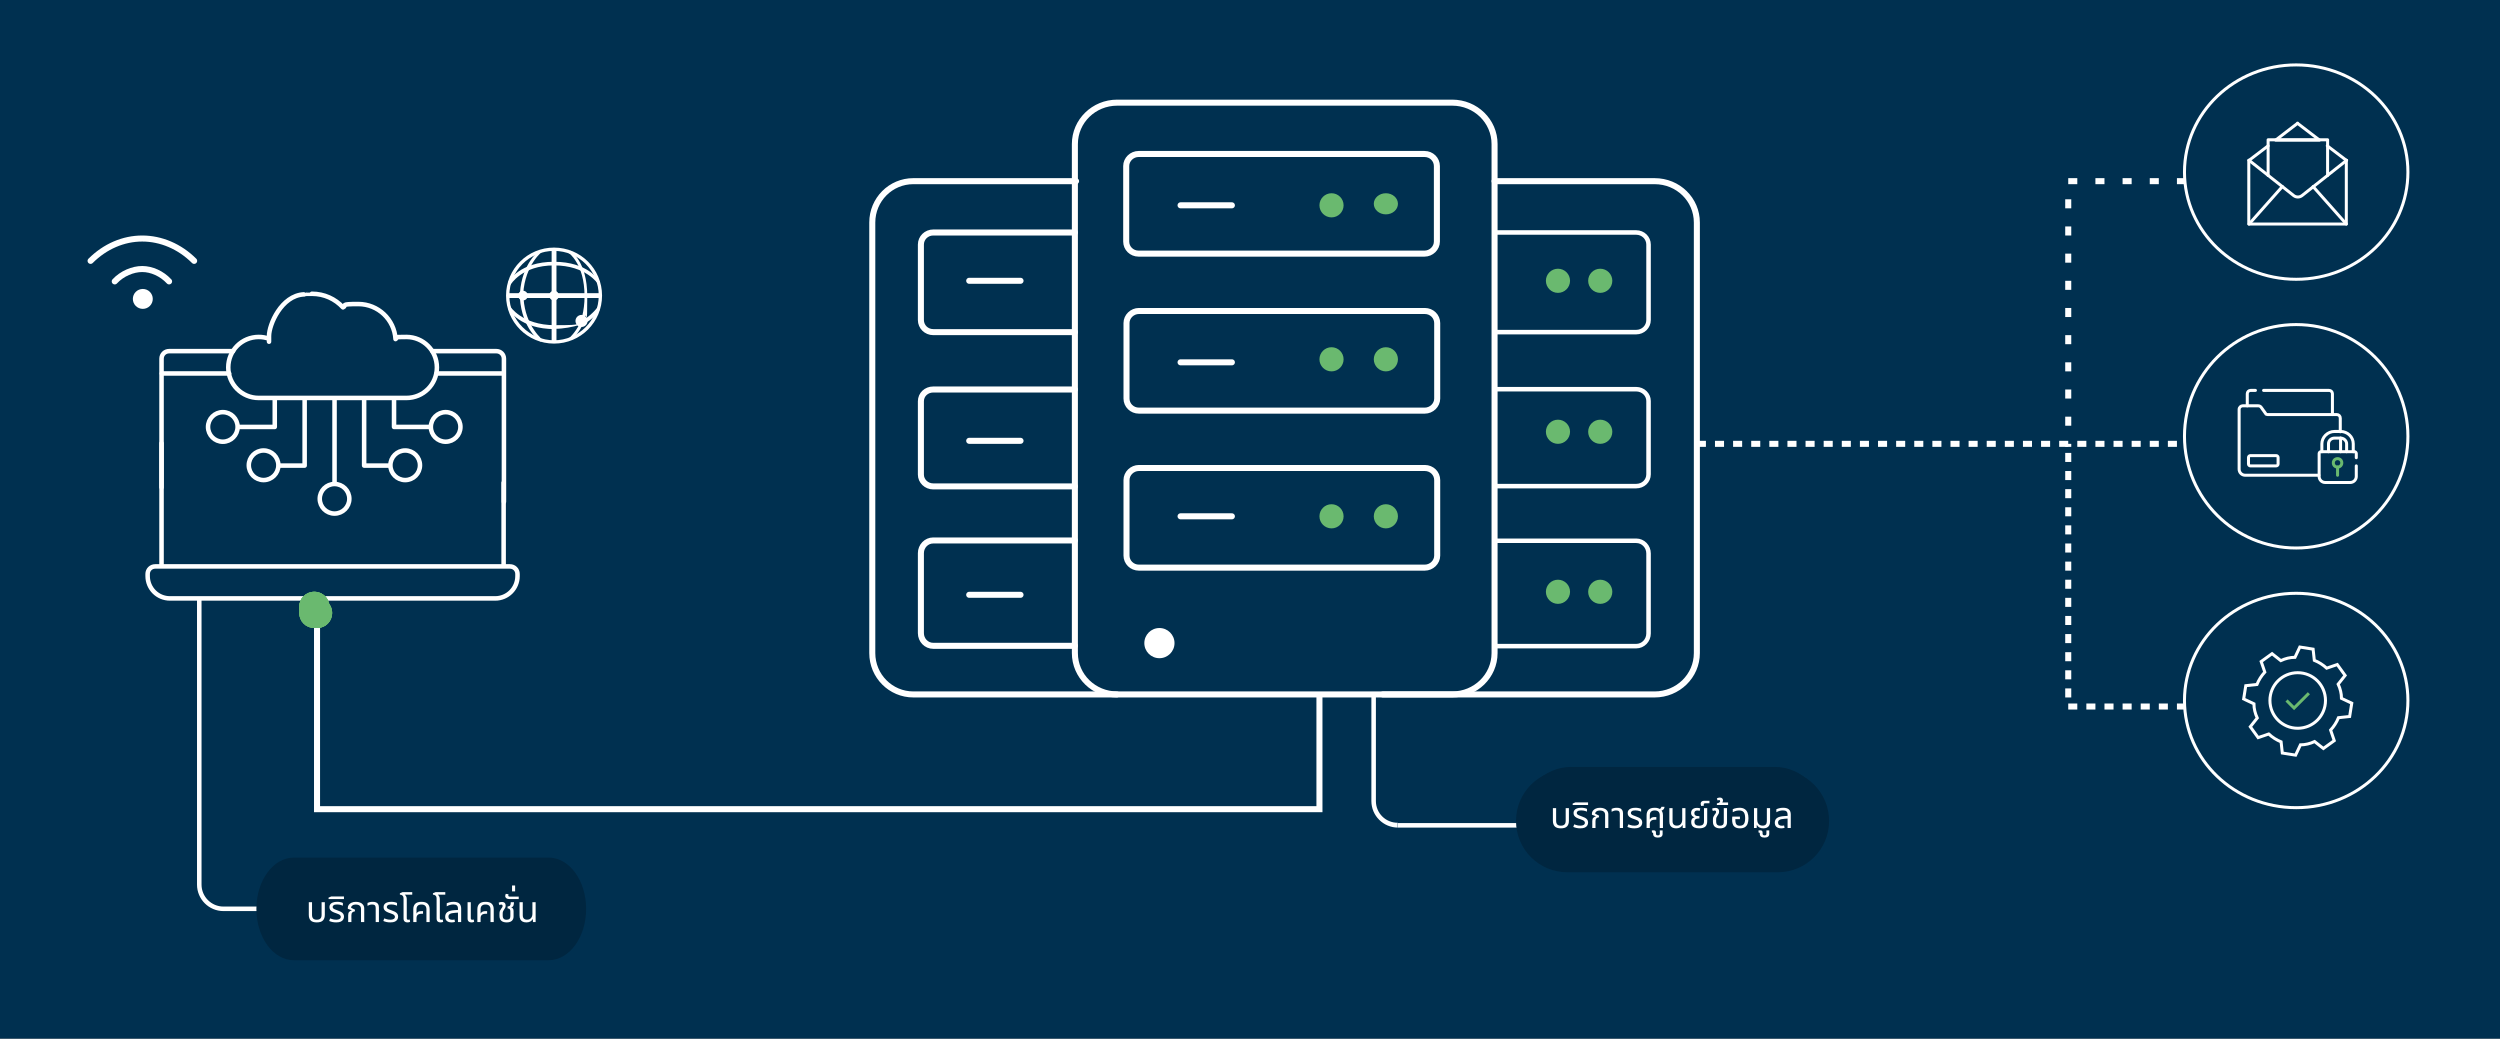 <svg id="eDCpjWAcgJH1" xmlns="http://www.w3.org/2000/svg" xmlns:xlink="http://www.w3.org/1999/xlink" viewBox="0 0 828 344" shape-rendering="geometricPrecision" text-rendering="geometricPrecision" project-id="d1190ac006c647a7b302279d0f955644" export-id="68eec4ea973d4c60bfca6306914fa8d5" cached="true">
<rect x="0" y="0" width="828" height="344" fill="#808080" stroke="none"/>
<style><![CDATA[
#eDCpjWAcgJH59_to {animation: eDCpjWAcgJH59_to__to 9000ms linear infinite normal forwards}@keyframes eDCpjWAcgJH59_to__to { 0% {transform: translate(104.1px,203px)} 11.111% {transform: translate(104.1px,268px)} 33.333% {transform: translate(437.1px,268px)} 38.889% {transform: translate(437.1px,230px)} 100% {transform: translate(437.1px,230px)}} #eDCpjWAcgJH59 {animation: eDCpjWAcgJH59_c_o 9000ms linear infinite normal forwards}@keyframes eDCpjWAcgJH59_c_o { 0% {opacity: 1} 38.889% {opacity: 1} 41.111% {opacity: 0} 100% {opacity: 0}} #eDCpjWAcgJH60_to {animation: eDCpjWAcgJH60_to__to 9000ms linear infinite normal forwards}@keyframes eDCpjWAcgJH60_to__to { 0% {transform: translate(104.1px,203px)} 11.111% {transform: translate(104.1px,203px)} 22.222% {transform: translate(104.1px,268px)} 54.444% {transform: translate(437.1px,268px)} 60% {transform: translate(437.1px,230px)} 100% {transform: translate(437.1px,230px)}} #eDCpjWAcgJH60 {animation: eDCpjWAcgJH60_c_o 9000ms linear infinite normal forwards}@keyframes eDCpjWAcgJH60_c_o { 0% {opacity: 1} 11.111% {opacity: 1} 60% {opacity: 1} 62.222% {opacity: 0} 100% {opacity: 0}} #eDCpjWAcgJH61_to {animation: eDCpjWAcgJH61_to__to 9000ms linear infinite normal forwards}@keyframes eDCpjWAcgJH61_to__to { 0% {transform: translate(104.1px,203px)} 22.222% {transform: translate(104.1px,203px)} 33.333% {transform: translate(104.1px,267px)} 66.667% {transform: translate(437.1px,267px)} 72.222% {transform: translate(437.1px,230px)} 100% {transform: translate(437.1px,230px)}} #eDCpjWAcgJH61 {animation: eDCpjWAcgJH61_c_o 9000ms linear infinite normal forwards}@keyframes eDCpjWAcgJH61_c_o { 0% {opacity: 1} 22.222% {opacity: 1} 72.222% {opacity: 1} 74.444% {opacity: 0} 100% {opacity: 0}} #eDCpjWAcgJH62_to {animation: eDCpjWAcgJH62_to__to 9000ms linear infinite normal forwards}@keyframes eDCpjWAcgJH62_to__to { 0% {transform: translate(104.1px,201px)} 33.333% {transform: translate(104.1px,201px)} 44.444% {transform: translate(104.1px,268px)} 77.778% {transform: translate(436.1px,268px)} 83.333% {transform: translate(436px,231px)} 100% {transform: translate(436px,231px)}} #eDCpjWAcgJH62 {animation: eDCpjWAcgJH62_c_o 9000ms linear infinite normal forwards}@keyframes eDCpjWAcgJH62_c_o { 0% {opacity: 1} 33.333% {opacity: 1} 83.333% {opacity: 1} 85.556% {opacity: 0} 100% {opacity: 0}} #eDCpjWAcgJH63_to {animation: eDCpjWAcgJH63_to__to 9000ms linear infinite normal forwards}@keyframes eDCpjWAcgJH63_to__to { 0% {transform: translate(104.1px,201px)} 44.444% {transform: translate(104.1px,201px)} 55.556% {transform: translate(104.1px,268px)} 88.889% {transform: translate(437.1px,268px)} 100% {transform: translate(437.1px,230px)}} #eDCpjWAcgJH64_to {animation: eDCpjWAcgJH64_to__to 9000ms linear infinite normal forwards}@keyframes eDCpjWAcgJH64_to__to { 0% {transform: translate(104.1px,201px)} 55.556% {transform: translate(104.1px,201px)} 66.667% {transform: translate(104.1px,268px)} 100% {transform: translate(435.1px,268px)}} #eDCpjWAcgJH65_to {animation: eDCpjWAcgJH65_to__to 9000ms linear infinite normal forwards}@keyframes eDCpjWAcgJH65_to__to { 0% {transform: translate(104.1px,201px)} 66.667% {transform: translate(104.1px,201px)} 77.778% {transform: translate(104.1px,268px)} 100% {transform: translate(326.1px,268px)}} #eDCpjWAcgJH66_to {animation: eDCpjWAcgJH66_to__to 9000ms linear infinite normal forwards}@keyframes eDCpjWAcgJH66_to__to { 0% {transform: translate(47.15px,90.65px)} 11.111% {transform: translate(47.15px,84.65px)} 22.222% {transform: translate(47.15px,90.65px)} 33.333% {transform: translate(47.15px,84.65px)} 44.444% {transform: translate(47.15px,89.65px)} 55.556% {transform: translate(47.15px,82.65px)} 66.667% {transform: translate(47.15px,89.65px)} 77.778% {transform: translate(47.15px,82.65px)} 100% {transform: translate(47.15px,82.65px)}} #eDCpjWAcgJH70_to {animation: eDCpjWAcgJH70_to__to 9000ms linear infinite normal forwards}@keyframes eDCpjWAcgJH70_to__to { 0% {transform: translate(183.5px,97.9px)} 11.111% {transform: translate(183.5px,106.9px)} 22.222% {transform: translate(183.5px,97.9px)} 33.333% {transform: translate(183.5px,106.9px)} 44.444% {transform: translate(183.5px,97.9px)} 55.556% {transform: translate(183.5px,97.9px)} 66.667% {transform: translate(183.5px,106.9px)} 77.778% {transform: translate(183.5px,97.9px)} 100% {transform: translate(183.5px,97.9px)}} #eDCpjWAcgJH98_ts {animation: eDCpjWAcgJH98_ts__ts 9000ms linear infinite normal forwards}@keyframes eDCpjWAcgJH98_ts__ts { 0% {transform: translate(748px,132px) scale(0,1)} 16.667% {transform: translate(748px,132px) scale(2,1)} 44.444% {transform: translate(748px,132px) scale(0,1)} 61.111% {transform: translate(748px,132px) scale(0,1)} 77.778% {transform: translate(748px,132px) scale(1,1)} 100% {transform: translate(748px,132px) scale(1,1)}} #eDCpjWAcgJH99_ts {animation: eDCpjWAcgJH99_ts__ts 9000ms linear infinite normal forwards}@keyframes eDCpjWAcgJH99_ts__ts { 0% {transform: translate(748.9px,134.8px) scale(0,1)} 16.667% {transform: translate(748.9px,134.8px) scale(0,1)} 33.333% {transform: translate(748.9px,134.8px) scale(1,1)} 44.444% {transform: translate(748.9px,134.8px) scale(0,1)} 61.111% {transform: translate(748.9px,134.8px) scale(0,1)} 77.778% {transform: translate(748.9px,134.8px) scale(1,1)} 100% {transform: translate(748.9px,134.8px) scale(1,1)}} #eDCpjWAcgJH116_ts {animation: eDCpjWAcgJH116_ts__ts 9000ms linear infinite normal forwards}@keyframes eDCpjWAcgJH116_ts__ts { 0% {transform: translate(755.9px,53.1px) scale(0,1)} 16.667% {transform: translate(755.9px,53.1px) scale(1,1)} 38.889% {transform: translate(755.9px,53.1px) scale(1,1)} 55.556% {transform: translate(755.9px,53.1px) scale(0,1)} 72.222% {transform: translate(755.9px,53.1px) scale(1,1)} 94.444% {transform: translate(755.9px,53.1px) scale(1,1)} 100% {transform: translate(755.9px,53.1px) scale(1,1)}} #eDCpjWAcgJH116 {animation: eDCpjWAcgJH116_c_o 9000ms linear infinite normal forwards}@keyframes eDCpjWAcgJH116_c_o { 0% {opacity: 1} 38.889% {opacity: 1} 54.444% {opacity: 0} 55.556% {opacity: 1} 100% {opacity: 1}} #eDCpjWAcgJH117_ts {animation: eDCpjWAcgJH117_ts__ts 9000ms linear infinite normal forwards}@keyframes eDCpjWAcgJH117_ts__ts { 0% {transform: translate(757px,56.24px) scale(0,1)} 16.667% {transform: translate(757px,56.24px) scale(0,1)} 33.333% {transform: translate(757px,56.24px) scale(1.436,1)} 44.444% {transform: translate(757px,56.24px) scale(1.436,1)} 55.556% {transform: translate(757px,56.24px) scale(0,1)} 72.222% {transform: translate(757px,56.24px) scale(1.436,1)} 83.333% {transform: translate(757px,56.24px) scale(1.436,1)} 100% {transform: translate(757px,56.24px) scale(1.436,1)}} #eDCpjWAcgJH117 {animation: eDCpjWAcgJH117_c_o 9000ms linear infinite normal forwards}@keyframes eDCpjWAcgJH117_c_o { 0% {opacity: 1} 38.889% {opacity: 1} 54.444% {opacity: 0} 55.556% {opacity: 1} 100% {opacity: 1}} #eDCpjWAcgJH124_tr {animation: eDCpjWAcgJH124_tr__tr 9000ms linear infinite normal forwards}@keyframes eDCpjWAcgJH124_tr__tr { 0% {transform: translate(761px,232.2px) rotate(0deg)} 77.778% {transform: translate(761px,232.2px) rotate(270deg)} 100% {transform: translate(761px,232.2px) rotate(270deg)}} #eDCpjWAcgJH130_ts {animation: eDCpjWAcgJH130_ts__ts 9000ms linear infinite normal forwards}@keyframes eDCpjWAcgJH130_ts__ts { 0% {transform: translate(393.25px,213px) scale(0,1)} 23.333% {transform: translate(393.25px,213px) scale(1,1)} 44.444% {transform: translate(393.25px,213px) scale(0,1)} 66.667% {transform: translate(393.25px,213px) scale(0,1)} 90% {transform: translate(393.25px,213px) scale(1,1)} 100% {transform: translate(393.25px,213px) scale(1,1)}}
]]></style>
<rect width="828" height="344" rx="0" ry="0" transform="matrix(1.034 0 0 1.088-13.946-15.086)" fill="#003050"/><path d="M454.2,230v-.8h1.5v.8h-1.5Zm52,43.3h.2v-1.5c.8,0,1.3.8,1.3,1.4h-1.5v.1Zm.2.1h.2-1.5c0-.7.5-1.4,1.3-1.4v1.5v0-.1Zm.2-.1h-.2v1.5c-.8,0-1.3-.8-1.3-1.4h1.5v-.1Zm-.2,0h-.2h1.5c0,.7-.5,1.4-1.3,1.4v-1.5v0v.1Zm0,.8h-.6v-1.5h.6v1.5Zm-.6,0h-42.8v-1.5h42.8v1.5Zm-51.6-8.8v-35.3h1.5v35.3h-1.5Zm8.8,8.8c-4.8,0-8.8-3.9-8.8-8.8h1.5c0,4,3.2,7.2,7.2,7.2v1.5v0l.1.1Z" fill="#fff" stroke-linecap="round"/><circle r="4" transform="translate(530 93)" fill="#6ab96f"/><circle r="4" transform="translate(516 93)" fill="#6ab96f"/><circle r="4" transform="translate(530 143)" fill="#6ab96f"/><circle r="4" transform="translate(516 143)" fill="#6ab96f"/><circle r="4" transform="translate(530 196)" fill="#6ab96f"/><circle r="4" transform="translate(516 196)" fill="#6ab96f"/><path d="M321,93h17" fill="none" stroke="#fff" stroke-width="2" stroke-linecap="round" stroke-linejoin="round"/><path d="M321,146h17" fill="none" stroke="#fff" stroke-width="2" stroke-linecap="round" stroke-linejoin="round"/><path d="M321,197h17" fill="none" stroke="#fff" stroke-width="2" stroke-linecap="round" stroke-linejoin="round"/><path d="M481,230h-111c-7.7,0-14-6.1-14-13.7v-168.6c0-7.6,6.3-13.7,14-13.7h111c7.7,0,14,6.1,14,13.7v168.6c0,7.6-6.3,13.7-14,13.7Z" fill="none" stroke="#fff" stroke-width="2" stroke-linecap="round" stroke-linejoin="round"/><path d="M402.2,51h69.6c2.3,0,4.1,1.8,4.1,4v25c0,2.2-1.9,4-4.1,4h-94.7c-2.3,0-4.1-1.8-4.1-4v-25c0-2.2,1.9-4,4.1-4h25" fill="none" stroke="#fff" stroke-width="2" stroke-linecap="round" stroke-linejoin="round"/><ellipse rx="4" ry="3.5" transform="translate(459 67.5)" fill="#6ab96f"/><circle r="4" transform="translate(441 68)" fill="#6ab96f"/><path d="M391,68h17" fill="none" stroke="#fff" stroke-width="2" stroke-linecap="round" stroke-linejoin="round"/><path d="M471.9,136h-94.7c-2.3,0-4.1-1.8-4.1-4v-25c0-2.2,1.9-4,4.1-4h94.7c2.3,0,4.1,1.8,4.1,4v25c0,2.2-1.9,4-4.1,4v0Z" fill="none" stroke="#fff" stroke-width="2" stroke-linecap="round" stroke-linejoin="round"/><circle r="4" transform="translate(459 119)" fill="#6ab96f"/><circle r="4" transform="translate(441 119)" fill="#6ab96f"/><path d="M391,120h17" fill="none" stroke="#fff" stroke-width="2" stroke-linecap="round" stroke-linejoin="round"/><path d="M471.9,188h-94.7c-2.3,0-4.1-1.8-4.1-4v-25c0-2.2,1.9-4,4.1-4h94.7c2.3,0,4.1,1.8,4.1,4v25c0,2.2-1.9,4-4.1,4v0Z" fill="none" stroke="#fff" stroke-width="2" stroke-linecap="round" stroke-linejoin="round"/><circle r="4" transform="translate(459 171)" fill="#6ab96f"/><circle r="4" transform="translate(441 171)" fill="#6ab96f"/><ellipse rx="5" ry="5" transform="translate(384 213)" fill="#fff"/><path d="M391,171h17" fill="none" stroke="#fff" stroke-width="2" stroke-linecap="round" stroke-linejoin="round"/><path d="M356,77h-46.9c-2.3,0-4.1,1.8-4.1,4v25c0,2.2,1.8,4,4.1,4h46.9" fill="none" stroke="#fff" stroke-width="2" stroke-linecap="round" stroke-linejoin="round"/><path d="M356,129h-46.9c-2.3,0-4.1,1.7-4.1,3.9v24.3c0,2.1,1.8,3.9,4.1,3.9h46.9" fill="none" stroke="#fff" stroke-width="2" stroke-linecap="round" stroke-linejoin="round"/><path d="M356,179h-46.9c-2.3,0-4.1,1.9-4.1,4.2v26.5c0,2.3,1.8,4.2,4.1,4.2h46.9" fill="none" stroke="#fff" stroke-width="2" stroke-linecap="round" stroke-linejoin="round"/><path d="M495,214h46.9c2.3,0,4.1-1.9,4.1-4.2v-26.5c0-2.3-1.8-4.2-4.1-4.2h-46.9" fill="none" stroke="#fff" stroke-width="1.5" stroke-linecap="round" stroke-linejoin="round"/><path d="M495,161h46.9c2.3,0,4.1-1.7,4.1-3.9v-24.3c0-2.1-1.8-3.9-4.1-3.9h-46.9" fill="none" stroke="#fff" stroke-width="1.5" stroke-linecap="round" stroke-linejoin="round"/><path d="M495,110h46.9c2.3,0,4.1-1.8,4.1-4v-25c0-2.2-1.8-4-4.1-4h-46.9" fill="none" stroke="#fff" stroke-width="1.5" stroke-linecap="round" stroke-linejoin="round"/><path d="M458,230h90c7.7,0,14-6.1,14-13.7v-142.6c0-7.6-6.2-13.7-14-13.7h-53" fill="none" stroke="#fff" stroke-width="2" stroke-linecap="round" stroke-linejoin="round"/><path d="M356.4,60h-53.9c-7.5,0-13.6,6.1-13.6,13.7v142.6c0,7.6,6.1,13.7,13.6,13.7h67.4" fill="none" stroke="#fff" stroke-width="2" stroke-linecap="round" stroke-linejoin="round"/><g><path d="M81.9,187.6h87c1.4,0,2.5,1.1,2.5,2.5v.7c0,4.1-3.3,7.4-7.4,7.4h-107.7c-4.1,0-7.4-3.3-7.4-7.4v-.7c0-1.4,1.1-2.5,2.5-2.5h33.5" fill="none" stroke="#fff" stroke-width="1.5" stroke-linecap="round" stroke-linejoin="round"/><path d="M53.5,161.4v-42.6c0-1.4,1.1-2.5,2.5-2.5h21.2" fill="none" stroke="#fff" stroke-width="1.5" stroke-linecap="round" stroke-linejoin="round"/><path d="M53.5,187.3v-40.5" fill="none" stroke="#fff" stroke-width="1.5" stroke-linecap="round" stroke-linejoin="round"/><path d="M166.8,159.9v27.4" fill="none" stroke="#fff" stroke-width="1.5" stroke-linecap="round" stroke-linejoin="round"/><path d="M143.2,116.3h21.2c1.4,0,2.5,1.1,2.5,2.5v47.4" fill="none" stroke="#fff" stroke-width="1.5" stroke-linecap="round" stroke-linejoin="round"/><path d="M144.6,123.7h22.1" fill="none" stroke="#fff" stroke-width="1.5" stroke-linecap="round" stroke-linejoin="round"/><path d="M53.6,123.7h22.3" fill="none" stroke="#fff" stroke-width="1.5" stroke-linecap="round" stroke-linejoin="round"/><path d="M100.6,97.5c-7.4.4-11.5,10-11.5,13.8s0,.6,0,.9c-1.1-.4-2.2-.6-3.4-.6-5.6,0-10.1,4.5-10.1,10.1s4.5,10.1,10.1,10.1.3,0,.5,0h48.4c5.6,0,10.1-4.5,10.1-10.1s-4.5-10.1-10.1-10.1-2.5.2-3.6.7c-.4-6.5-5.8-11.6-12.3-11.6s-3.6.4-5.1,1.1c-2.6-2.8-6.2-4.5-10.3-4.5s-1.7,0-2.5.2" fill="none" stroke="#fff" stroke-width="1.5" stroke-linecap="round" stroke-linejoin="round"/><path d="M152.5,141.4c0,2.7-2.2,4.9-4.9,4.9s-4.9-2.2-4.9-4.9s2.2-4.9,4.9-4.9s4.9,2.2,4.9,4.9Z" fill="none" stroke="#fff" stroke-width="1.5" stroke-linecap="round" stroke-linejoin="round"/><path d="M139.1,154.1c0,2.7-2.2,4.9-4.9,4.9s-4.9-2.2-4.9-4.9s2.2-4.9,4.9-4.9s4.9,2.2,4.9,4.9Z" fill="none" stroke="#fff" stroke-width="1.5" stroke-linecap="round" stroke-linejoin="round"/><path d="M115.7,165.2c0,2.7-2.2,4.9-4.9,4.9s-4.9-2.2-4.9-4.9s2.2-4.9,4.9-4.9s4.9,2.2,4.9,4.9Z" fill="none" stroke="#fff" stroke-width="1.5" stroke-linecap="round" stroke-linejoin="round"/><path d="M142.4,141.4h-11.9v-9.5" fill="none" stroke="#fff" stroke-width="1.5" stroke-linecap="round" stroke-linejoin="round"/><path d="M68.9,141.4c0,2.7,2.2,4.9,4.9,4.9s4.9-2.2,4.9-4.9-2.2-4.9-4.9-4.9-4.9,2.2-4.9,4.9Z" fill="none" stroke="#fff" stroke-width="1.5" stroke-linecap="round" stroke-linejoin="round"/><path d="M78.9,141.4h12.1v-9.5" fill="none" stroke="#fff" stroke-width="1.5" stroke-linecap="round" stroke-linejoin="round"/><path d="M110.8,132v28.2" fill="none" stroke="#fff" stroke-width="1.5" stroke-linecap="round" stroke-linejoin="round"/><path d="M120.6,132v22.2h8.5" fill="none" stroke="#fff" stroke-width="1.5" stroke-linecap="round" stroke-linejoin="round"/><path d="M82.4,154.1c0,2.7,2.2,4.9,4.9,4.9s4.9-2.2,4.9-4.9-2.2-4.9-4.9-4.9-4.9,2.2-4.9,4.9Z" fill="none" stroke="#fff" stroke-width="1.5" stroke-linecap="round" stroke-linejoin="round"/><path d="M100.9,132v22.2h-8.5" fill="none" stroke="#fff" stroke-width="1.5" stroke-linecap="round" stroke-linejoin="round"/></g><path d="M437,229.3v38.7h-332v-70" fill="none" stroke="#fff" stroke-width="2" stroke-miterlimit="10"/><path d="M105,208c2.8,0,5-2.2,5-5s-2.2-5-5-5-5,2.2-5,5s2.2,5,5,5Z" fill="#6ab96f"/><path d="M105,208c2.8,0,5-2.2,5-5s-2.2-5-5-5-5,2.2-5,5s2.2,5,5,5Z" fill="#6ab96f"/><path d="M105,208c2.8,0,5-2.2,5-5s-2.2-5-5-5-5,2.2-5,5s2.2,5,5,5Z" fill="#6ab96f"/><path d="M105,208c2.8,0,5-2.2,5-5s-2.2-5-5-5-5,2.2-5,5s2.2,5,5,5Z" fill="#6ab96f"/><g id="eDCpjWAcgJH59_to" transform="translate(104.1,203)"><path id="eDCpjWAcgJH59" d="M105,208c2.8,0,5-2.2,5-5s-2.2-5-5-5-5,2.2-5,5s2.2,5,5,5Z" transform="translate(-105,-203)" fill="#6ab96f"/></g><g id="eDCpjWAcgJH60_to" transform="translate(104.1,203)"><path id="eDCpjWAcgJH60" d="M105,208c2.8,0,5-2.2,5-5s-2.2-5-5-5-5,2.2-5,5s2.2,5,5,5Z" transform="translate(-105,-203)" fill="#6ab96f"/></g><g id="eDCpjWAcgJH61_to" transform="translate(104.1,203)"><path id="eDCpjWAcgJH61" d="M105,208c2.8,0,5-2.2,5-5s-2.2-5-5-5-5,2.2-5,5s2.2,5,5,5Z" transform="translate(-105,-203)" fill="#6ab96f"/></g><g id="eDCpjWAcgJH62_to" transform="translate(104.1,201)"><path id="eDCpjWAcgJH62" d="M105,208c2.8,0,5-2.2,5-5s-2.2-5-5-5-5,2.2-5,5s2.2,5,5,5Z" transform="translate(-105,-203)" fill="#6ab96f"/></g><g id="eDCpjWAcgJH63_to" transform="translate(104.1,201)"><path d="M105,208c2.8,0,5-2.2,5-5s-2.2-5-5-5-5,2.2-5,5s2.2,5,5,5Z" transform="translate(-105,-203)" fill="#6ab96f"/></g><g id="eDCpjWAcgJH64_to" transform="translate(104.1,201)"><path d="M105,208c2.8,0,5-2.2,5-5s-2.2-5-5-5-5,2.2-5,5s2.2,5,5,5Z" transform="translate(-105,-203)" fill="#6ab96f"/></g><g id="eDCpjWAcgJH65_to" transform="translate(104.1,201)"><path d="M105,208c2.8,0,5-2.2,5-5s-2.2-5-5-5-5,2.2-5,5s2.2,5,5,5Z" transform="translate(-105,-203)" fill="#6ab96f"/></g><g id="eDCpjWAcgJH66_to" transform="translate(47.15,90.65)"><g transform="translate(-47.15,-90.65)"><path d="M30,86.4C34.8,81.6,40.9,79,47.1,79s12.4,2.6,17.2,7.4" fill="none" stroke="#fff" stroke-width="2" stroke-linecap="round" stroke-linejoin="round"/><path d="M56,93.2c-2.4-2.6-5.8-4.1-8.9-4.1s-6.7,1.5-9.1,4.1" fill="none" stroke="#fff" stroke-width="2" stroke-linecap="round" stroke-linejoin="round"/><circle r="3.3" transform="translate(47.3 99)" fill="#fff"/></g></g><g id="eDCpjWAcgJH70_to" transform="translate(183.5,97.9)"><g transform="translate(-183.5,-100.5)"><path d="M183.5,116.4c-8.8,0-15.9-7.1-15.9-15.9s7.1-15.9,15.9-15.9s15.9,7.1,15.9,15.9-7.1,15.9-15.9,15.9v0Zm0-30.7c-8.2,0-14.8,6.7-14.8,14.8s6.7,14.8,14.8,14.8s14.8-6.6,14.8-14.8-6.6-14.8-14.8-14.8Z" fill="#fff"/><path d="M184.3,101.1h-1.6v14.5h1.6v-14.5Z" fill="#fff"/><path d="M184.3,85.4h-1.6v14.8h1.6v-14.8Z" fill="#fff"/><path d="M198.6,99.7h-14.7v1.6h14.7v-1.6Z" fill="#fff"/><path d="M182.7,99.7h-9.1v1.6h9.1v-1.6Z" fill="#fff"/><path d="M172.5,99.7h-4.1v1.6h4.1v-1.6Z" fill="#fff"/><path d="M178.9,115.6c-.2,0-6-4.2-6.7-14.2h1.2c.6,9.4,6.5,13.9,6.6,14l-1,.3h-.1v-.1Z" fill="#fff"/><path d="M173,99.7h-.8c.7-10.1,6.5-14.2,6.7-14.3l.8.6c0-.4-5.8,4.3-6.4,13.8h-.4v0l.1-.1Z" fill="#fff"/><path d="M188.4,115.3v-.6c0,0,2.1-1.9,3.5-4.7l.9.5c-1.5,3.1-3.7,4.6-3.8,4.6l-.6.2v0Z" fill="#fff"/><path d="M193.8,107.7l-1-.3c.5-2,.8-4.2.8-6.6c0-5.7-1.4-9.3-2.7-11.4-1.3-2.2-2.6-3.1-2.7-3.1l.6-.7c.2.2,5.7,3.5,5.7,15.1s-.3,4.8-.8,6.9v0l.1.1Z" fill="#fff"/><path d="M194.4,109.3l-.6-1.1c2.7-1.8,4.2-4,4.3-4l.5,1c0,0-1.2,2.2-4.2,4.1v0Z" fill="#fff"/><path d="M183.8,111.6c-11.6,0-15.2-6.3-15.4-6.6l.5-1c0,0,3.9,6.3,14.9,6.3s5.7-.5,7.9-1.2l.3,1.1c-2.3.7-5.4,1.3-8.2,1.3v0v.1Z" fill="#fff"/><path d="M169.1,97l-.7-1.1c.2-.3,3.8-6.6,15.1-6.6s15,6.3,15.1,6.6l-.5.8c0,0-3.9-6.2-14.6-6.2s-14.4,6.4-14.4,6.4v0v.1Z" fill="#fff"/><path d="M173.2,102.1c.9,0,1.6-.7,1.6-1.6s-.7-1.6-1.6-1.6-1.6.7-1.6,1.6.7,1.6,1.6,1.6Z" fill="#fff"/><path d="M183.5,102.1c.9,0,1.6-.7,1.6-1.6s-.7-1.6-1.6-1.6-1.6.7-1.6,1.6.7,1.6,1.6,1.6Z" fill="#fff"/><path d="M194.6,108.9c0,1.1-.9,2-2,2s-2-.9-2-2s.9-2,2-2s2,.9,2,2Z" fill="#fff"/></g></g><circle r="37" transform="translate(760.5 144.5)" fill="none" stroke="#fff"/><path d="M780.4,154.3v3.5c0,1.1-.9,2-2,2h-8.3c-1.1,0-2-.9-2-2v-7.6c0-.3.3-.6.6-.6h11.1c.3,0,.6.3.6.6v1.4" fill="none" stroke="#fff" stroke-linecap="round" stroke-linejoin="round"/><path d="M771.2,149.6v-2.6c0-1.1.9-1.9,2-1.9h2c1.1,0,2,.9,2,1.9v2.6" fill="none" stroke="#fff" stroke-linecap="round" stroke-linejoin="round"/><path d="M769,149.6v-2.6c0-2.2,1.9-4.1,4.2-4.1h2c2.3,0,4.2,1.8,4.2,4.1v2.6" fill="none" stroke="#fff" stroke-linecap="round" stroke-linejoin="round"/><path d="M774.2,154.7c.8,0,1.4-.6,1.4-1.4s-.6-1.4-1.4-1.4-1.4.6-1.4,1.4.6,1.4,1.4,1.4Z" fill="none" stroke="#6ab96f" stroke-linecap="round" stroke-linejoin="round"/><path d="M774.2,154.7v2.7" fill="none" stroke="#6ab96f" stroke-linecap="round" stroke-linejoin="round"/><path d="M744.7,153.7v-2.2c0-.3.3-.6.6-.6h8.6c.3,0,.6.3.6.6v2.2c0,.3-.3.6-.6.6h-8.6c-.3,0-.6-.3-.6-.6Z" fill="none" stroke="#fff" stroke-linecap="round" stroke-linejoin="round"/><path d="M749.7,129.3h21.7c.6,0,1.1.5,1.1,1.1v6.9" fill="none" stroke="#fff" stroke-linecap="round" stroke-linejoin="round"/><path d="M744.3,134.4v-4c0-.6.5-1.1,1.1-1.1h1.6" fill="none" stroke="#fff" stroke-linecap="round" stroke-linejoin="round"/><path d="M768,157.4h-24.4c-1.1,0-2-.9-2-2v-19.8c0-.7.6-1.2,1.2-1.2h5.1c.4,0,.8.2,1,.5l1.5,2.1c0,.2.4.3.6.3h22.9c.7,0,1.2.5,1.2,1.2v4.5" fill="none" stroke="#fff" stroke-linecap="round" stroke-linejoin="round"/><path d="M775.2,149.6v-4.5" fill="none" stroke="#fff" stroke-linecap="round" stroke-linejoin="round"/><g id="eDCpjWAcgJH98_ts" transform="translate(748,132) scale(0,1)"><path d="M748,132h7" transform="translate(-748,-132)" fill="none" stroke="#fff" stroke-linecap="round" stroke-linejoin="round"/></g><g id="eDCpjWAcgJH99_ts" transform="translate(748.9,134.8) scale(0,1)"><path d="M769.2,134.8h-20.3" transform="translate(-748.9,-134.8)" fill="none" stroke="#fff" stroke-linecap="round" stroke-linejoin="round"/></g><path d="M86,301h-12c-4.4,0-8-3.6-8-8v-94.5" fill="none" stroke="#fff" stroke-width="1.5"/><path d="M724,60h-39v88" fill="none" stroke="#fff" stroke-width="2" stroke-dasharray="3,6"/><path d="M724,234h-39v-87" fill="none" stroke="#fff" stroke-width="2" stroke-dasharray="3,3"/><path d="M562,147h162" fill="none" stroke="#fff" stroke-width="2" stroke-miterlimit="10" stroke-dasharray="3,3"/><path d="M797.5,57c0,19.6-16.5,35.5-37,35.5s-37-15.9-37-35.5s16.5-35.5,37-35.5s37,15.9,37,35.5Z" fill="none" stroke="#fff"/><g transform="translate(-0 0)" clip-path="url(#eDCpjWAcgJH118)"><g><g><path d="M744.9,53.1l14.8,11.7c.8.6,1.9.6,2.7,0l14.8-11.7" fill="none" stroke="#fff" stroke-linecap="round" stroke-linejoin="round"/><path d="M777.1,53.1v21.1h-32.3v-21.1" fill="none" stroke="#fff" stroke-linecap="round" stroke-linejoin="round"/><path d="M744.9,74.2l11-12.4" fill="none" stroke="#fff" stroke-linecap="round" stroke-linejoin="round"/><path d="M777.1,74.2l-11-12.4" fill="none" stroke="#fff" stroke-linecap="round" stroke-linejoin="round"/><path d="M751.2,58.1v-11.8h19.7v11.8" fill="none" stroke="#fff" stroke-linecap="round" stroke-linejoin="round"/><path d="M751.2,48.3l-6.3,4.8" fill="none" stroke="#fff" stroke-linecap="round" stroke-linejoin="round"/><path d="M777.1,53.1l-6.3-4.8" fill="none" stroke="#fff" stroke-linecap="round" stroke-linejoin="round"/><path d="M761,40.8l-7.3,5.6h14.5l-7.3-5.6v0h.1Z" fill="none" stroke="#fff" stroke-linecap="round" stroke-linejoin="round"/><g id="eDCpjWAcgJH116_ts" transform="translate(755.9,53.1) scale(0,1)"><path id="eDCpjWAcgJH116" d="M757,53.913h6.337" transform="translate(-755.9,-53.913)" fill="none" stroke="#6ab96f" stroke-linecap="round"/></g><g id="eDCpjWAcgJH117_ts" transform="translate(757,56.24) scale(0,1)"><path id="eDCpjWAcgJH117" d="M757,53.913h6.337" transform="translate(-757,-53.913)" fill="none" stroke="#6ab96f" stroke-linecap="round"/></g></g></g><clipPath id="eDCpjWAcgJH118"><rect width="34" height="35" rx="0" ry="0" transform="translate(744 40)" fill="none"/></clipPath></g><path d="M797.5,232c0,19.6-16.5,35.5-37,35.5s-37-15.9-37-35.5s16.5-35.5,37-35.5s37,15.9,37,35.5Z" fill="none" stroke="#fff"/><g clip-path="url(#eDCpjWAcgJH128)"><g><g><g id="eDCpjWAcgJH124_tr" transform="translate(761,232.2) rotate(0)"><g transform="translate(-761,-232.2)"><path d="M761,241.2c-5.1,0-9.2-4.1-9.2-9.2s4.1-9.2,9.2-9.2s9.2,4.1,9.2,9.2-4.1,9.2-9.2,9.2Z" fill="none" stroke="#fff" stroke-miterlimit="10"/><path d="M769.5,247.9l3.6-2.6-1.2-3.5c1.1-1.2,2-2.6,2.6-4.1l3.7-.4.7-4.4-3.4-1.6c0-1.6-.4-3.2-1.1-4.7l2.3-2.9-2.6-3.6-3.5,1.2c-1.2-1.1-2.6-2-4.1-2.6l-.4-3.7-4.4-.7-1.6,3.4c-1.6,0-3.2.4-4.7,1.1l-2.9-2.3-3.6,2.6l1.2,3.5c-1.1,1.2-2,2.6-2.6,4.1l-3.7.4-.7,4.4l3.4,1.6c0,1.6.4,3.2,1.1,4.7l-2.3,2.9l2.6,3.6l3.5-1.2c1.2,1.1,2.6,2,4.1,2.6l.4,3.7l4.4.7l1.6-3.4c1.6,0,3.2-.4,4.7-1.1l2.9,2.3Z" fill="none" stroke="#fff" stroke-miterlimit="10"/></g></g><path d="M757.3,232l2.5,2.5l4.9-4.9" fill="none" stroke="#6ab96f" stroke-miterlimit="10"/></g></g><clipPath id="eDCpjWAcgJH128"><rect width="38" height="38" rx="0" ry="0" transform="translate(742 213)" fill="none"/></clipPath></g><g id="eDCpjWAcgJH130_ts" transform="translate(393.25,213) scale(0,1)"><path d="M399.5,216.5h41.5" transform="translate(-399.5,-216.5)" fill="none" stroke="#fff" stroke-width="2" stroke-linecap="round"/></g><path d="" fill="none" stroke="#3f5787" stroke-width="1.656"/><g><path d="M519,255h69.7c9.4,0,17,7.6,17,17v0c0,9.4-7.6,17-17,17h-69.7c-9.4,0-17-7.6-17-17v0c0-9.4,7.6-17,17-17Z" transform="translate(.1-.1)" fill="#002640"/><path d="M587.6,270.7c.2-.4.5-.7.8-.9.4-.2.8-.3,1.3-.3v1.1h-.3c-1.2,0-1.8.7-1.8,2v3.6h-1.1v-6.6h1.1v1.1v0Z" fill="#fff"/><path d="M585,272.6v.7h-5.3c0,.6.3,1.2.7,1.5.4.4.9.5,1.5.5s.9-.1,1.2-.3.5-.5.7-.9h1.2c-.2.6-.5,1.1-1.1,1.5-.5.4-1.2.6-2,.6s-1.2-.1-1.7-.4-.9-.7-1.2-1.2-.4-1.1-.4-1.8s0-1.3.4-1.8c.3-.5.7-.9,1.1-1.2.5-.3,1.1-.4,1.7-.4s1.2.1,1.7.4.8.6,1.1,1.1.4,1,.4,1.6v0v.1Zm-1.1-.2c0-.4,0-.8-.3-1.1-.2-.3-.4-.5-.8-.7-.3-.2-.7-.2-1-.2-.6,0-1,.2-1.4.5-.4.4-.6.8-.7,1.5h4.2Z" fill="#fff"/><path d="M576,270.5v3.9c0,.3,0,.5.2.7c0,.1.4.2.7.2h.8v.9h-1c-.6,0-1.1-.1-1.4-.4s-.5-.7-.5-1.4v-3.9h-.9v-.9h.9v-1.7h1.1v1.7h1.7v.9h-1.7.1Z" fill="#fff"/><path d="M570.2,269.5c.8,0,1.4.2,1.9.7s.7,1.2.7,2.1v3.9h-1.1v-3.7c0-.7-.2-1.2-.5-1.5-.3-.4-.8-.5-1.3-.5s-1,.2-1.4.5c-.3.4-.5.9-.5,1.6v3.6h-1.1v-6.6h1.1v.9c.2-.3.5-.6.9-.8s.8-.3,1.2-.3v0l.1.1Z" fill="#fff"/><path d="M565.5,272.6v.7h-5.3c0,.6.3,1.2.7,1.5.4.4.9.5,1.5.5s.9-.1,1.2-.3.5-.5.7-.9h1.2c-.2.6-.5,1.1-1.1,1.5-.5.4-1.2.6-2,.6s-1.2-.1-1.7-.4-.9-.7-1.2-1.2-.4-1.1-.4-1.8s0-1.3.4-1.8c.3-.5.7-.9,1.1-1.2.5-.3,1.1-.4,1.7-.4s1.2.1,1.7.4.8.6,1.1,1.1.4,1,.4,1.6v0v.1Zm-1.1-.2c0-.4,0-.8-.3-1.1-.2-.3-.4-.5-.8-.7-.3-.2-.7-.2-1-.2-.6,0-1,.2-1.4.5-.4.4-.6.8-.7,1.5h4.2Z" fill="#fff"/><path d="M549.9,272c0-.8.2-1.5.6-2.2s.9-1.2,1.5-1.5c.6-.4,1.3-.6,2.1-.6s1.7.2,2.4.7c.7.4,1.2,1.1,1.5,1.9h-1.3c-.2-.5-.6-.9-1-1.2s-1-.4-1.6-.4-1.1.1-1.6.4-.8.7-1.1,1.2-.4,1.1-.4,1.8s0,1.2.4,1.8c.3.5.6.9,1.1,1.2s1,.4,1.6.4s1.1-.1,1.6-.4c.4-.3.8-.7,1-1.2h1.3c-.3.8-.8,1.4-1.5,1.9-.7.4-1.5.6-2.4.6s-1.5-.2-2.1-.5c-.6-.4-1.1-.9-1.5-1.5s-.6-1.4-.6-2.2v-.2Z" fill="#fff"/><path d="M538.6,272.9c0-.7,0-1.3.4-1.8.3-.5.6-.9,1.1-1.2s1-.4,1.6-.4s1.1.1,1.5.4c.4.2.7.6.9.9v-1.2h1.1v6.6h-1.1v-1.2c-.2.4-.5.7-1,1-.4.2-.9.4-1.5.4s-1.1-.1-1.6-.4-.8-.7-1.1-1.2-.4-1.1-.4-1.8v0l.1-.1Zm5.5,0c0-.5,0-.9-.3-1.3s-.5-.6-.8-.8-.7-.3-1.1-.3-.8,0-1.1.3c-.3.2-.6.5-.8.8-.2.4-.3.8-.3,1.3s0,.9.3,1.3.5.7.8.9.7.3,1.1.3.8,0,1.1-.3c.3-.2.6-.5.8-.9s.3-.8.3-1.3Z" fill="#fff"/><path d="M535.9,270.5v3.9c0,.3,0,.5.2.7c0,.1.4.2.7.2h.8v.9h-1c-.6,0-1.1-.1-1.4-.4s-.5-.7-.5-1.4v-3.9h-.9v-.9h.9v-1.7h1.1v1.7h1.7v.9h-1.7.1Z" fill="#fff"/><path d="M526.1,272.9c0-.7,0-1.3.4-1.8.3-.5.6-.9,1.1-1.2s1-.4,1.6-.4s1.1.1,1.5.4c.4.2.7.6.9.9v-1.2h1.1v6.6h-1.1v-1.2c-.2.4-.5.7-1,1-.4.2-.9.4-1.5.4s-1.1-.1-1.6-.4-.8-.7-1.1-1.2-.4-1.1-.4-1.8v0l.1-.1Zm5.5,0c0-.5,0-.9-.3-1.3s-.5-.6-.8-.8-.7-.3-1.1-.3-.8,0-1.1.3c-.3.2-.6.5-.8.8-.2.4-.3.8-.3,1.3s0,.9.3,1.3.5.7.8.9.7.3,1.1.3.8,0,1.1-.3c.3-.2.6-.5.8-.9s.3-.8.3-1.3Z" fill="#fff"/><path d="M520.6,267.8c.9,0,1.7.2,2.4.5s1.2.8,1.5,1.5c.4.6.5,1.4.5,2.2s-.2,1.6-.5,2.2c-.4.6-.9,1.1-1.5,1.4-.7.3-1.5.5-2.4.5h-2.6v-8.4h2.6v.1Zm0,7.5c1.1,0,1.9-.3,2.5-.9s.9-1.4.9-2.4-.3-1.9-.9-2.4c-.6-.6-1.4-.9-2.5-.9h-1.5v6.6h1.5Z" fill="#fff"/></g><g transform="translate(514.32 264.148)"><path d="M519,255h69.7c9.4,0,17,7.6,17,17v0c0,9.4-7.6,17-17,17h-69.7c-9.4,0-17-7.6-17-17v0c0-9.4,7.6-17,17-17Z" transform="matrix(.967 0 0 1-495.817-265.148)" fill="#002640"/><path d="M77.728,10.08v-4.38c0-.52-.12-.888-.36-1.104-.232-.224-.624-.336-1.176-.336-.4,0-.784.056-1.152.168-.36.104-.704.252-1.032.444v-.996c.232-.12.544-.232.936-.336.4-.104.848-.156,1.344-.156.424,0,.792.048,1.104.144.312.088.568.224.768.408.208.184.364.42.468.708.104.28.156.612.156.996v4.44h-1.056Zm-2.064.12c-.704,0-1.244-.16-1.62-.48-.368-.328-.552-.796-.552-1.404c0-.664.24-1.176.72-1.536.488-.36,1.276-.572,2.364-.636l1.368-.084v.888l-1.224.084c-.816.056-1.38.184-1.692.384-.304.2-.456.492-.456.876c0,.36.112.624.336.792.232.168.552.252.96.252.136,0,.26-.008.372-.024.112-.024.22-.052.324-.084l.168.804c-.152.056-.32.096-.504.12-.176.032-.364.048-.564.048Z" fill="#fff"/><path d="M70.098,13.26c-.512,0-.9-.104-1.164-.312-.272-.2-.408-.488-.408-.864v-.204c0-.136-.032-.22-.096-.252-.072-.024-.168-.02-.288.012l-.072-.72c.112-.032.224-.052.336-.06.104-.008.184-.012.24-.012.288,0,.496.064.624.192.12.128.18.308.18.54v.408c0,.152.048.28.144.384s.26.156.492.156c.24,0,.408-.052.504-.156.088-.104.132-.232.132-.384v-1.104h.936v1.164c0,.392-.132.692-.396.9s-.652.312-1.164.312Z" fill="#fff"/><path d="M69.674,10.2c-.512,0-.956-.1-1.332-.3-.368-.208-.62-.496-.756-.864h-.048l-.06,1.044h-.876v-6.576h1.068v3.804c0,.4.068.752.204,1.056.144.296.348.528.612.696.272.16.596.24.972.24.472,0,.824-.124,1.056-.372s.348-.612.348-1.092v-4.332h1.068v4.404c0,.528-.092.96-.276,1.296-.176.336-.432.588-.768.756-.336.16-.74.24-1.212.24Z" fill="#fff"/><path d="M61.939,10.2c-.864,0-1.512-.224-1.944-.672-.424-.456-.636-1.168-.636-2.136c0-.16.004-.332.012-.516.016-.192.032-.38.048-.564h2.52v.84h-1.512v.24c0,.504.056.9.168,1.188.112.28.276.476.492.588.224.112.5.168.828.168.36,0,.672-.068.936-.204s.468-.384.612-.744.216-.876.216-1.548c0-.592-.064-1.076-.192-1.452s-.34-.656-.636-.84c-.288-.184-.68-.276-1.176-.276-.256,0-.504.024-.744.072-.24.04-.472.104-.696.192-.224.08-.444.184-.66.312v-.996c.16-.088.356-.164.588-.228.232-.072.488-.128.768-.168.28-.048.572-.072.876-.072.704,0,1.272.144,1.704.432.44.28.76.68.96,1.2.2.512.3,1.12.3,1.824s-.092,1.308-.276,1.812-.484.888-.9,1.152c-.408.264-.96.396-1.656.396Z" fill="#fff"/><path d="M54.309,2.46v-.528c.16-.032.324-.076.492-.132.168-.064.308-.144.42-.24.112-.104.168-.228.168-.372c0-.096-.028-.176-.084-.24-.064-.072-.16-.108-.288-.108-.08,0-.16.016-.24.048-.088.032-.164.06-.228.084l-.24-.66c.16-.128.34-.212.54-.252.192-.04.348-.06.468-.06.32,0,.572.088.756.264.176.176.264.4.264.672c0,.224-.056.42-.168.588-.12.16-.256.288-.408.384l-.12-.288h2.388v.84h-3.72Z" fill="#fff"/><path d="M55.367,10.2c-.752,0-1.336-.18-1.752-.54-.408-.368-.612-.916-.612-1.644v-.732c0-.4.056-.716.168-.948s.232-.432.36-.6c.136-.184.252-.344.348-.48.104-.136.156-.3.156-.492c0-.168-.044-.288-.132-.36-.08-.072-.184-.108-.312-.108-.096,0-.2.016-.312.048-.104.032-.208.072-.312.12l-.24-.768c.144-.096.32-.164.528-.204.216-.04.404-.06.564-.06.296,0,.532.052.708.156.184.104.316.248.396.432.08.176.12.384.12.624c0,.296-.052.54-.156.732-.096.192-.212.38-.348.564-.136.2-.248.392-.336.576s-.132.424-.132.72v.708c0,.368.06.652.18.852s.28.34.48.42c.2.072.412.108.636.108.4,0,.704-.092.912-.276.216-.192.324-.484.324-.876v-4.668h1.068v4.728c0,.616-.196,1.1-.588,1.452-.384.344-.956.516-1.716.516Z" fill="#fff"/><path d="M49.137,2.808c-.056-.088-.1-.2-.132-.336-.04-.144-.06-.284-.06-.42c0-.168.036-.324.108-.468.072-.152.2-.276.384-.372s.44-.144.768-.144h1.644v.828h-1.368c-.16,0-.288.032-.384.096-.096.056-.144.156-.144.3c0,.056.012.116.036.18.016.064.04.128.072.192l-.924.144Z" fill="#fff"/><path d="M48.458,10.188c-.648,0-1.168-.084-1.56-.252-.384-.168-.664-.404-.84-.708-.168-.304-.252-.664-.252-1.08c0-.368.052-.66.156-.876.112-.224.248-.388.408-.492.168-.104.34-.172.516-.204v-.048c-.16-.048-.328-.128-.504-.24s-.324-.268-.444-.468c-.112-.2-.168-.452-.168-.756c0-.28.064-.544.192-.792s.336-.452.624-.612.668-.24,1.14-.24c.192,0,.392.016.6.048.208.024.368.068.48.132l-.192.828c-.088-.032-.204-.06-.348-.084-.136-.032-.28-.048-.432-.048-.336,0-.584.08-.744.24-.16.152-.24.356-.24.612c0,.28.068.492.204.636.144.144.324.244.54.3.224.048.456.072.696.072h.228v.78h-.228c-.48,0-.836.088-1.068.264-.224.168-.336.452-.336.852c0,.232.044.444.132.636.096.192.256.344.48.456.232.112.552.168.96.168s.724-.056.948-.168c.232-.112.396-.272.492-.48.096-.216.144-.472.144-.768v-4.392h1.068v4.32c0,.84-.216,1.444-.648,1.812-.424.368-1.092.552-2.004.552Z" fill="#fff"/><path d="M40.834,10.2c-.472,0-.88-.08-1.224-.24-.336-.168-.596-.42-.78-.756-.176-.336-.264-.772-.264-1.308v-4.392h1.068v4.332c0,.48.12.844.36,1.092.248.248.604.372,1.068.372.56,0,.992-.18,1.296-.54.312-.36.468-.844.468-1.452v-3.804h1.068v6.576h-.888l-.048-.972h-.06c-.144.32-.396.584-.756.792-.352.2-.788.3-1.308.3Z" fill="#fff"/><path d="M34.778,13.26c-.512,0-.9-.104-1.164-.312-.272-.2-.408-.488-.408-.864v-.204c0-.136-.032-.22-.096-.252-.072-.024-.168-.02-.288.012l-.072-.72c.112-.032.224-.052.336-.06.104-.008.184-.012.24-.012.288,0,.496.064.624.192.12.128.18.308.18.54v.408c0,.152.048.28.144.384s.26.156.492.156c.24,0,.408-.052.504-.156.088-.104.132-.232.132-.384v-1.104h.936v1.164c0,.392-.132.692-.396.9s-.652.312-1.164.312Z" fill="#fff"/><path d="M31.031,10.08v-4.2c0-.808.216-1.424.648-1.848.432-.432,1.12-.648,2.064-.648.448,0,.832.056,1.152.168.32.104.572.284.756.54.288.144.492.372.612.684.128.312.192.68.192,1.104v4.2h-1.068v-4.2c0-.536-.14-.936-.42-1.2-.272-.272-.68-.408-1.224-.408s-.956.136-1.236.408c-.272.264-.408.664-.408,1.2v1.332l.036.012c.184-.312.4-.516.648-.612.256-.104.616-.156,1.08-.156h.396v.876h-.396c-.48,0-.848.068-1.104.204s-.432.316-.528.54c-.088.216-.132.46-.132.732v1.272h-1.068Zm4.62-5.652l-.6-.564c.208-.032.404-.112.588-.24s.276-.312.276-.552h1.044c0,.248-.06.468-.18.66-.12.184-.28.336-.48.456-.192.112-.408.192-.648.24Z" fill="#fff"/><path d="M27.02,10.2c-.472,0-.912-.044-1.32-.132-.4-.096-.74-.208-1.02-.336l.312-.864c.168.064.36.132.576.204s.448.132.696.18c.256.04.516.06.78.06.424,0,.776-.08,1.056-.24s.42-.392.42-.696c0-.184-.052-.34-.156-.468-.096-.136-.248-.26-.456-.372s-.476-.22-.804-.324c-.504-.16-.932-.328-1.284-.504-.344-.184-.608-.4-.792-.648-.176-.256-.264-.572-.264-.948c0-.336.088-.632.264-.888.184-.264.464-.468.84-.612.384-.152.872-.228,1.464-.228.384,0,.744.036,1.08.108.344.064.612.156.804.276v.9c-.136-.064-.308-.128-.516-.192-.2-.064-.42-.116-.66-.156s-.488-.06-.744-.06c-.536,0-.916.084-1.14.252-.216.16-.324.344-.324.552c0,.176.048.324.144.444.104.12.276.236.516.348.248.112.58.24.996.384.384.128.736.276,1.056.444s.572.38.756.636c.192.248.288.568.288.96c0,.336-.084.652-.252.948-.16.288-.428.524-.804.708-.376.176-.88.264-1.512.264Z" fill="#fff"/><path d="M22.157,10.08v-4.668c0-.392-.092-.68-.276-.864-.176-.184-.476-.276-.9-.276-.288,0-.56.04-.816.12-.248.072-.488.176-.72.312v-.96c.16-.08.388-.16.684-.24s.648-.12,1.056-.12c.416,0,.776.06,1.08.18s.54.32.708.6c.168.272.252.636.252,1.092v4.824h-1.068Z" fill="#fff"/><path d="M13.042,10.08v-2.28c0-.504.112-.868.336-1.092.224-.232.508-.392.852-.48l.012-.036-1.32-.504v-.396c0-.328.108-.636.324-.924.216-.296.524-.532.924-.708.408-.184.892-.276,1.452-.276.488,0,.94.08,1.356.24.416.152.748.396.996.732.256.328.384.76.384,1.296v4.428h-1.068v-4.32c0-.536-.164-.916-.492-1.14-.32-.232-.716-.348-1.188-.348-.488,0-.876.104-1.164.312-.288.2-.432.456-.432.768l1.296.648-.096.576c-.296,0-.556.1-.78.3-.216.192-.324.5-.324.924v2.28h-1.068Z" fill="#fff"/><path d="M6.547,2.46v-.468l.876-.384h4.224v.852h-5.1Z" fill="#fff"/><path d="M9.09,10.2c-.472,0-.912-.044-1.32-.132-.4-.096-.74-.208-1.02-.336l.312-.864c.168.064.36.132.576.204s.448.132.696.18c.256.04.516.06.78.06.424,0,.776-.08,1.056-.24s.42-.392.42-.696c0-.184-.052-.34-.156-.468-.096-.136-.248-.26-.456-.372s-.476-.22-.804-.324c-.504-.16-.932-.328-1.284-.504-.344-.184-.608-.4-.792-.648-.176-.256-.264-.572-.264-.948c0-.336.088-.632.264-.888.184-.264.464-.468.84-.612.384-.152.872-.228,1.464-.228.384,0,.744.036,1.08.108.344.064.612.156.804.276v.9c-.136-.064-.308-.128-.516-.192-.2-.064-.42-.116-.66-.156s-.488-.06-.744-.06c-.536,0-.916.084-1.14.252-.216.16-.324.344-.324.552c0,.176.048.324.144.444.104.12.276.236.516.348.248.112.58.24.996.384.384.128.736.276,1.056.444s.572.38.756.636c.192.248.288.568.288.96c0,.336-.084.652-.252.948-.16.288-.428.524-.804.708-.376.176-.88.264-1.512.264Z" fill="#fff"/><path d="M2.64,10.2c-.944,0-1.62-.216-2.028-.648s-.612-1.048-.612-1.848v-4.2h1.068v4.212c0,.536.128.936.384,1.2s.652.396,1.188.396c.544,0,.944-.132,1.2-.396.264-.264.396-.664.396-1.2v-4.212h1.068v4.2c0,.8-.208,1.416-.624,1.848-.408.432-1.088.648-2.04.648Z" fill="#fff"/></g><g transform="translate(123.275 298.272)"><path d="M102,289h115.4c9.4,0,17,7.6,17,17v0c0,9.4-7.6,17-17,17h-115.4c-9.4,0-17-7.6-17-17v0c0-9.4,7.6-17,17-17Z" transform="matrix(.731 0 0 1-100.495-303.24)" fill="#002640"/><path d="M72.065,12.228c-.472,0-.88-.08-1.224-.24-.336-.168-.596-.42-.78-.756-.176-.336-.264-.772-.264-1.308v-4.392h1.068v4.332c0,.48.12.844.36,1.092.248.248.604.372,1.068.372.56,0,.992-.18,1.296-.54.312-.36.468-.844.468-1.452v-3.804h1.068v6.576h-.888l-.048-.972h-.06c-.144.32-.396.584-.756.792-.352.2-.788.3-1.308.3Z" transform="translate(-21-5)" fill="#fff"/><path d="M67.312,1.956v-1.956h1.02v1.956h-1.02Z" transform="translate(-21-5)" fill="#fff"/><path d="M66.431,4.488c-.336,0-.604-.048-.804-.144s-.344-.22-.432-.372c-.096-.152-.144-.312-.144-.48c0-.12.02-.248.06-.384.032-.144.076-.26.132-.348l.9.156c-.016.032-.032.088-.048.168-.016.072-.024.14-.024.204c0,.104.032.196.096.276.064.072.172.108.324.108h3.036v.816h-3.096Z" transform="translate(-21-5)" fill="#fff"/><path d="M65.527,12.228c-.76,0-1.348-.18-1.764-.54-.408-.368-.612-.916-.612-1.644v-.732c0-.4.056-.716.168-.948s.232-.432.36-.6c.136-.184.252-.344.348-.48.104-.136.156-.3.156-.492c0-.168-.044-.288-.132-.36-.08-.072-.184-.108-.312-.108-.096,0-.2.016-.312.048-.104.032-.208.072-.312.12l-.24-.768c.144-.096.32-.164.528-.204.216-.04.404-.06.564-.06.296,0,.532.052.708.156.184.104.316.248.396.432.08.176.12.384.12.624c0,.296-.052.54-.156.732-.096.192-.212.38-.348.564-.136.2-.248.392-.336.576s-.132.424-.132.72v.708c0,.368.06.652.18.852s.28.34.48.42c.2.072.416.108.648.108.4,0,.704-.092.912-.276.208-.192.312-.484.312-.876v-1.68c0-.296-.068-.52-.204-.672-.136-.16-.356-.24-.66-.24h-.048v-.684h.06c.328,0,.56-.076.696-.228s.216-.336.24-.552c.032-.224.048-.428.048-.612h1.068c0,.424-.052.784-.156,1.08s-.34.512-.708.648v.048c.224.056.384.152.48.288.104.128.172.276.204.444.032.16.048.316.048.468v1.752c0,.616-.192,1.1-.576,1.452-.384.344-.956.516-1.716.516Z" transform="translate(-21-5)" fill="#fff"/><path d="M55.828,12.108v-4.2c0-.808.216-1.424.648-1.848.432-.432,1.12-.648,2.064-.648.952,0,1.64.216,2.064.648.432.424.648,1.04.648,1.848v4.2h-1.068v-4.2c0-.536-.14-.936-.42-1.2-.28-.272-.692-.408-1.236-.408-.536,0-.944.136-1.224.408-.272.264-.408.664-.408,1.2v1.332l.036.012c.176-.312.392-.516.648-.612.256-.104.616-.156,1.08-.156h.396v.876h-.396c-.488,0-.86.068-1.116.204-.248.136-.42.316-.516.54-.088.216-.132.46-.132.732v1.272h-1.068Z" transform="translate(-21-5)" fill="#fff"/><path d="M53.894,12.228c-.216,0-.424-.036-.624-.108s-.364-.2-.492-.384-.192-.44-.192-.768v-5.436h1.068v5.304c0,.184.04.316.12.396s.208.12.384.12c.072,0,.148-.008.228-.024s.156-.036.228-.06l.144.78c-.152.072-.3.12-.444.144s-.284.036-.42.036Z" transform="translate(-21-5)" fill="#fff"/><path d="M49.404,12.108v-4.38c0-.52-.12-.888-.36-1.104-.232-.224-.624-.336-1.176-.336-.4,0-.784.056-1.152.168-.36.104-.704.252-1.032.444v-.996c.232-.12.544-.232.936-.336.4-.104.848-.156,1.344-.156.424,0,.792.048,1.104.144.312.088.568.224.768.408.208.184.364.42.468.708.104.28.156.612.156.996v4.44h-1.056Zm-2.064.12c-.704,0-1.244-.16-1.62-.48-.368-.328-.552-.796-.552-1.404c0-.664.24-1.176.72-1.536.488-.36,1.276-.572,2.364-.636l1.368-.084v.888l-1.224.084c-.816.056-1.38.184-1.692.384-.304.2-.456.492-.456.876c0,.36.112.624.336.792.232.168.552.252.96.252.136,0,.26-.008.372-.024.112-.024.22-.052.324-.084l.168.804c-.152.056-.32.096-.504.12-.176.032-.364.048-.564.048Z" transform="translate(-21-5)" fill="#fff"/><path d="M42.325,6.732v-2.352c0-.48-.116-.824-.348-1.032-.224-.208-.512-.312-.864-.312v-.456l.888-.384h3.204v.84h-2.436l-.012.048c.176.12.324.304.444.552.128.24.192.556.192.948v2.148h-1.068Zm1.308,5.496c-.216,0-.424-.036-.624-.108s-.364-.2-.492-.384-.192-.44-.192-.768v-5.436h1.068v5.304c0,.184.04.316.12.396s.208.12.384.12c.072,0,.148-.008.228-.024s.156-.036.228-.06l.144.78c-.152.072-.3.12-.444.144s-.284.036-.42.036Z" transform="translate(-21-5)" fill="#fff"/><path d="M34.605,12.108v-4.2c0-.808.216-1.424.648-1.848.432-.432,1.12-.648,2.064-.648.952,0,1.64.216,2.064.648.432.424.648,1.04.648,1.848v4.2h-1.068v-4.2c0-.536-.14-.936-.42-1.2-.28-.272-.692-.408-1.236-.408-.536,0-.944.136-1.224.408-.272.264-.408.664-.408,1.2v1.332l.036.012c.176-.312.392-.516.648-.612.256-.104.616-.156,1.08-.156h.396v.876h-.396c-.488,0-.86.068-1.116.204-.248.136-.42.316-.516.54-.088.216-.132.46-.132.732v1.272h-1.068Z" transform="translate(-21-5)" fill="#fff"/><path d="M31.38,6.732v-2.352c0-.48-.116-.824-.348-1.032-.224-.208-.512-.312-.864-.312v-.456l.888-.384h3.204v.84h-2.436l-.012.048c.176.12.324.304.444.552.128.24.192.556.192.948v2.148h-1.068Zm1.308,5.496c-.216,0-.424-.036-.624-.108s-.364-.2-.492-.384-.192-.44-.192-.768v-5.436h1.068v5.304c0,.184.04.316.12.396s.208.12.384.12c.072,0,.148-.008.228-.024s.156-.036.228-.06l.144.78c-.152.072-.3.12-.444.144s-.284.036-.42.036Z" transform="translate(-21-5)" fill="#fff"/><path d="M27.02,12.228c-.472,0-.912-.044-1.32-.132-.4-.096-.74-.208-1.02-.336l.312-.864c.168.064.36.132.576.204s.448.132.696.18c.256.04.516.06.78.06.424,0,.776-.08,1.056-.24s.42-.392.42-.696c0-.184-.052-.34-.156-.468-.096-.136-.248-.26-.456-.372s-.476-.22-.804-.324c-.504-.16-.932-.328-1.284-.504-.344-.184-.608-.4-.792-.648-.176-.256-.264-.572-.264-.948c0-.336.088-.632.264-.888.184-.264.464-.468.84-.612.384-.152.872-.228,1.464-.228.384,0,.744.036,1.08.108.344.064.612.156.804.276v.9c-.136-.064-.308-.128-.516-.192-.2-.064-.42-.116-.66-.156s-.488-.06-.744-.06c-.536,0-.916.084-1.14.252-.216.16-.324.344-.324.552c0,.176.048.324.144.444.104.12.276.236.516.348.248.112.58.24.996.384.384.128.736.276,1.056.444s.572.38.756.636c.192.248.288.568.288.96c0,.336-.084.652-.252.948-.16.288-.428.524-.804.708-.376.176-.88.264-1.512.264Z" transform="translate(-21-5)" fill="#fff"/><path d="M22.157,12.108v-4.668c0-.392-.092-.68-.276-.864-.176-.184-.476-.276-.9-.276-.288,0-.56.04-.816.12-.248.072-.488.176-.72.312v-.96c.16-.08.388-.16.684-.24s.648-.12,1.056-.12c.416,0,.776.06,1.08.18s.54.32.708.6c.168.272.252.636.252,1.092v4.824h-1.068Z" transform="translate(-21-5)" fill="#fff"/><path d="M13.042,12.108v-2.28c0-.504.112-.868.336-1.092.224-.232.508-.392.852-.48l.012-.036-1.32-.504v-.396c0-.328.108-.636.324-.924.216-.296.524-.532.924-.708.408-.184.892-.276,1.452-.276.488,0,.94.08,1.356.24.416.152.748.396.996.732.256.328.384.76.384,1.296v4.428h-1.068v-4.32c0-.536-.164-.916-.492-1.14-.32-.232-.716-.348-1.188-.348-.488,0-.876.104-1.164.312-.288.2-.432.456-.432.768l1.296.648-.096.576c-.296,0-.556.1-.78.3-.216.192-.324.5-.324.924v2.28h-1.068Z" transform="translate(-21-5)" fill="#fff"/><path d="M6.547,4.488v-.468l.876-.384h4.224v.852h-5.1Z" transform="translate(-21-5)" fill="#fff"/><path d="M9.09,12.228c-.472,0-.912-.044-1.32-.132-.4-.096-.74-.208-1.02-.336l.312-.864c.168.064.36.132.576.204s.448.132.696.18c.256.04.516.06.78.06.424,0,.776-.08,1.056-.24s.42-.392.42-.696c0-.184-.052-.34-.156-.468-.096-.136-.248-.26-.456-.372s-.476-.22-.804-.324c-.504-.16-.932-.328-1.284-.504-.344-.184-.608-.4-.792-.648-.176-.256-.264-.572-.264-.948c0-.336.088-.632.264-.888.184-.264.464-.468.84-.612.384-.152.872-.228,1.464-.228.384,0,.744.036,1.08.108.344.064.612.156.804.276v.9c-.136-.064-.308-.128-.516-.192-.2-.064-.42-.116-.66-.156s-.488-.06-.744-.06c-.536,0-.916.084-1.14.252-.216.16-.324.344-.324.552c0,.176.048.324.144.444.104.12.276.236.516.348.248.112.58.24.996.384.384.128.736.276,1.056.444s.572.38.756.636c.192.248.288.568.288.96c0,.336-.084.652-.252.948-.16.288-.428.524-.804.708-.376.176-.88.264-1.512.264Z" transform="translate(-21-5)" fill="#fff"/><path d="M2.64,12.228c-.944,0-1.62-.216-2.028-.648s-.612-1.048-.612-1.848v-4.2h1.068v4.212c0,.536.128.936.384,1.2s.652.396,1.188.396c.544,0,.944-.132,1.2-.396.264-.264.396-.664.396-1.2v-4.212h1.068v4.2c0,.8-.208,1.416-.624,1.848-.408.432-1.088.648-2.04.648Z" transform="translate(-21-5)" fill="#fff"/></g></svg>
